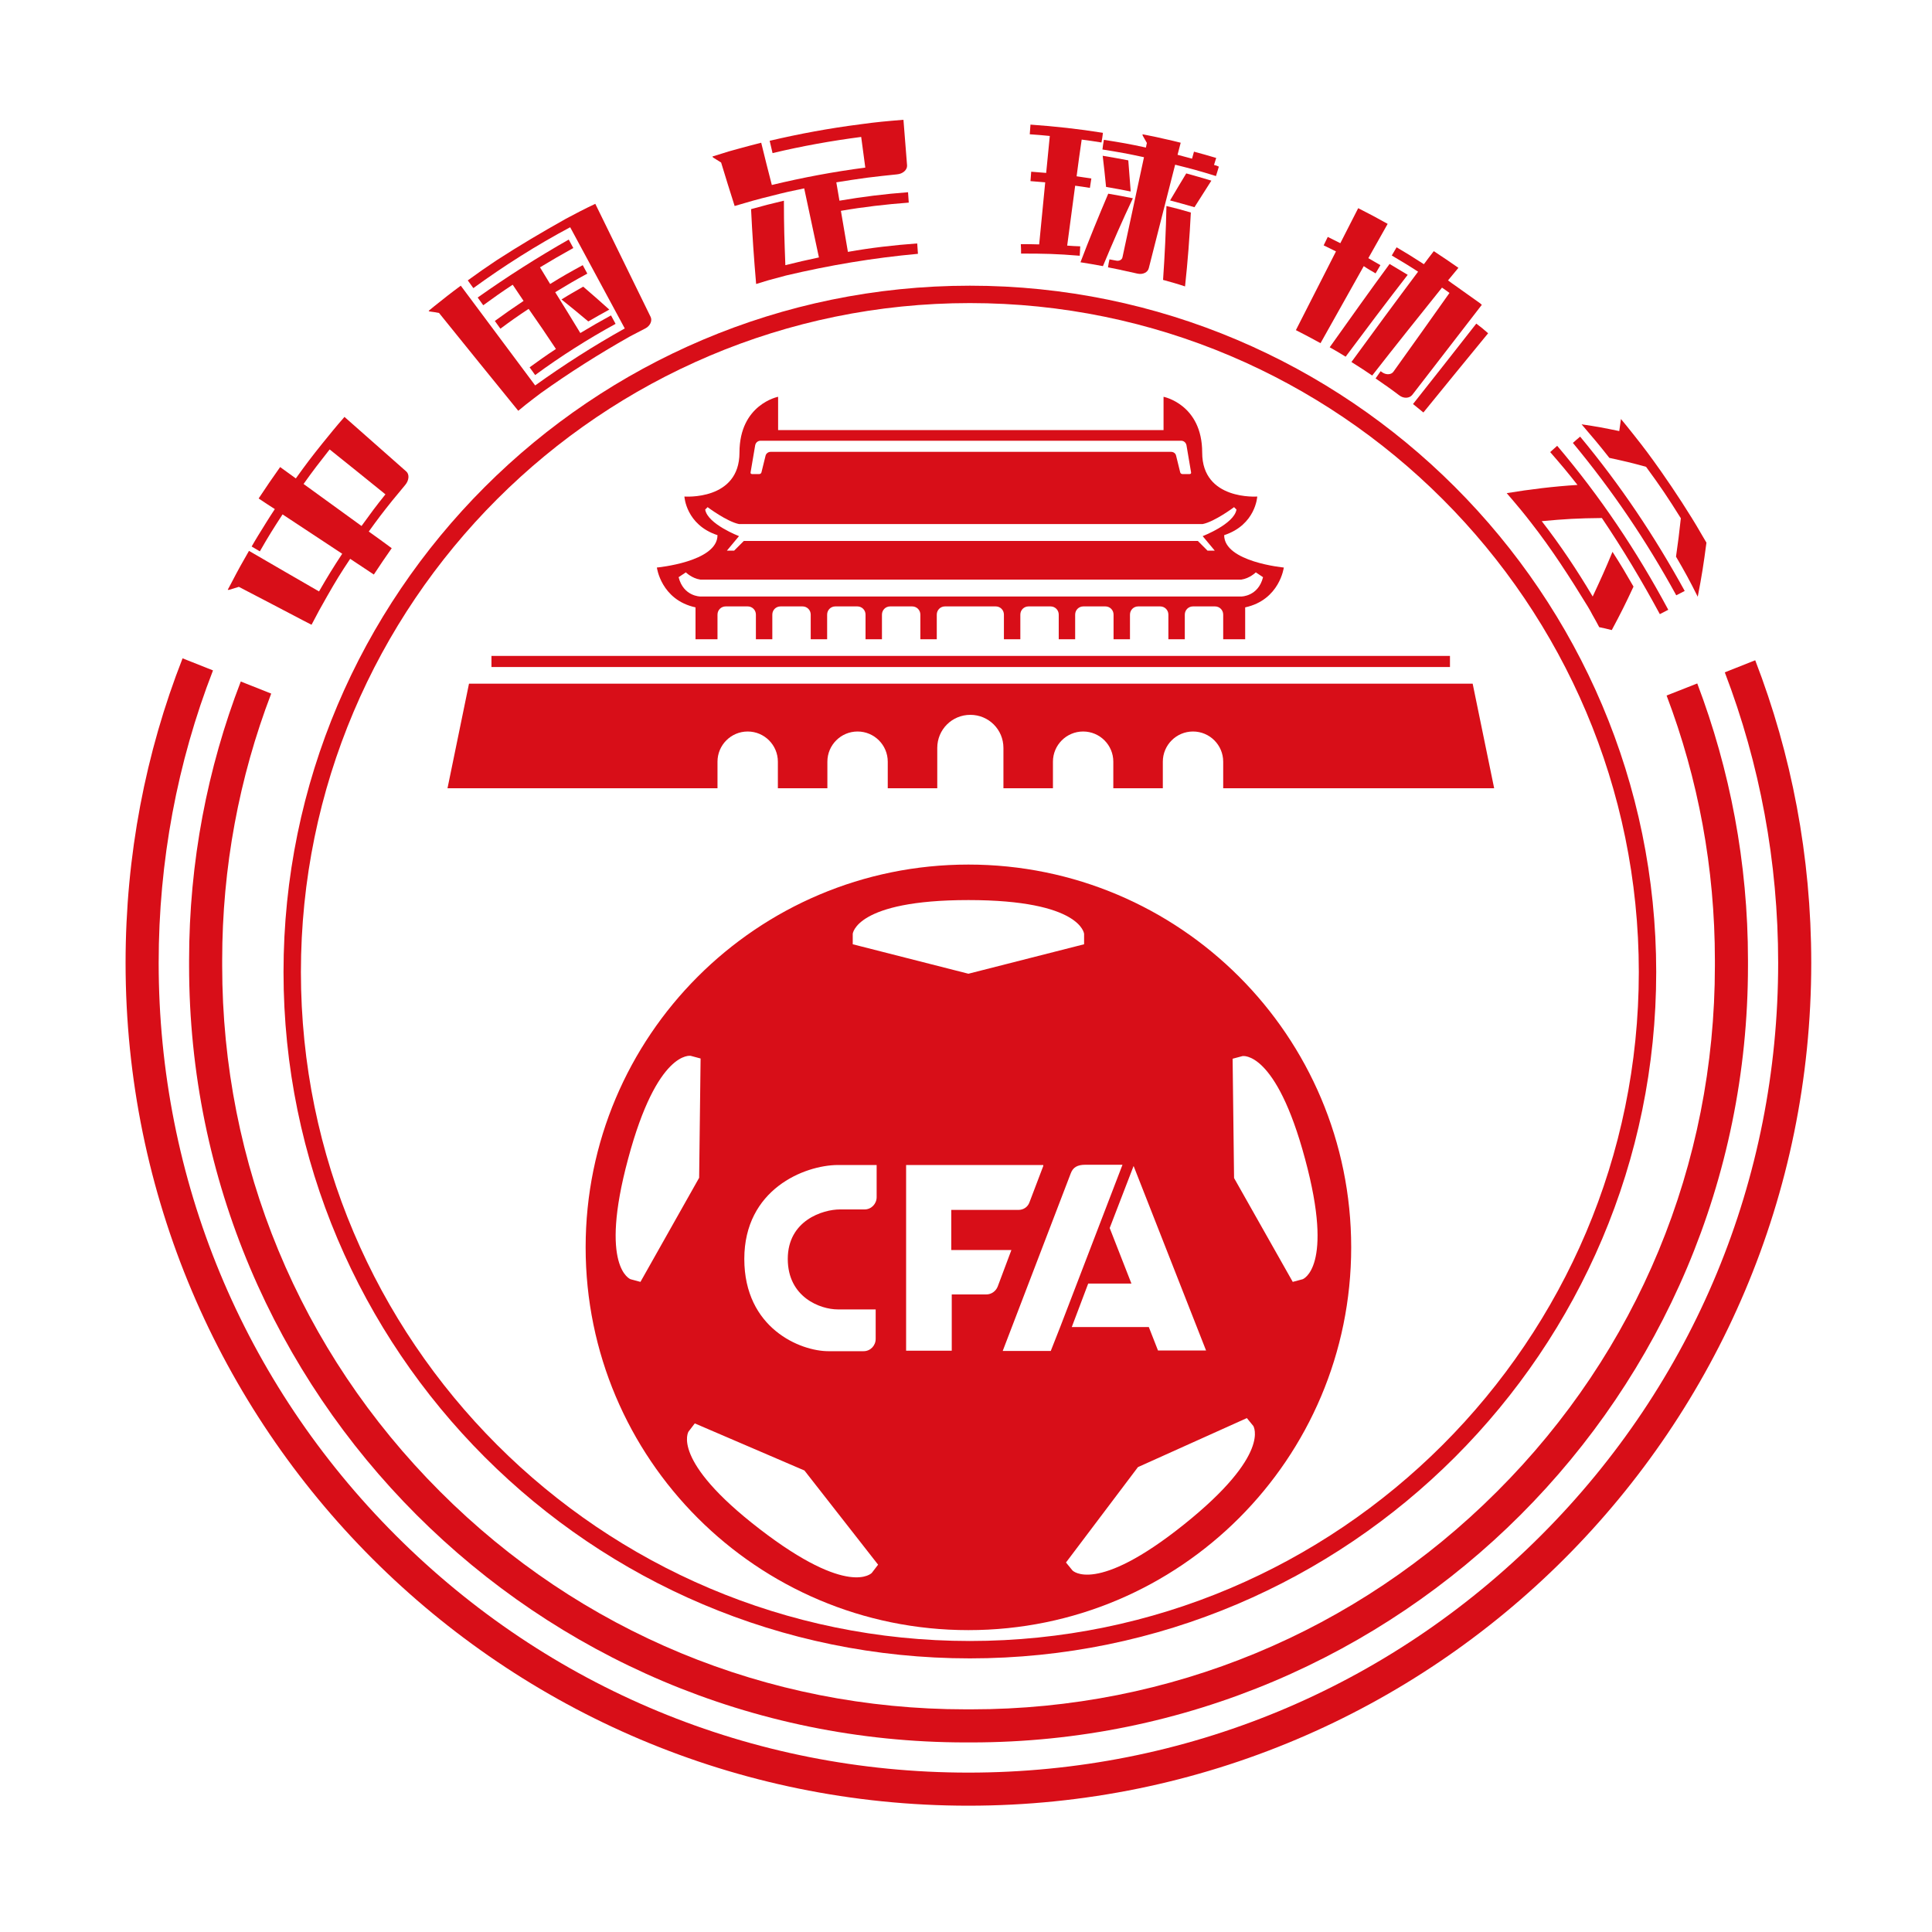 <svg version="1.1" xmlns="http://www.w3.org/2000/svg" xmlns:xlink="http://www.w3.org/1999/xlink" x="0px" y="0px"
	 viewBox="0 0 800 800" style="enable-background:new 0 0 800 800;" xml:space="preserve">
<style type="text/css">
	.st0{fill:#D80E18;}
</style>
<path class="st0" d="M401.6,686.7c-156.7,0-284.2-127.5-284.2-284.2c0-156.7,127.5-284.2,284.2-284.2
	c156.7,0,284.2,127.5,284.2,284.2C685.8,559.2,558.3,686.7,401.6,686.7z M401.6,125.5c-152.7,0-277,124.2-277,277
	c0,152.7,124.2,277,277,277c152.7,0,277-124.2,277-277C678.6,249.8,554.4,125.5,401.6,125.5z"/>
<path class="st0" d="M714.2,278.4c14.5,37.9,22.1,78.5,22.1,120.3c0,89.6-34.9,173.8-98.2,237.1C574.8,699.1,490.6,734,401,734
	c-89.6,0-173.8-34.9-237.1-98.2S65.7,488.3,65.7,398.7c0-42.1,7.7-83,22.5-121.1l-12.6-5C60.3,311.6,52,354.2,52,398.7v0
	c0,192.7,156.3,349,349,349h0c192.7,0,349-156.3,349-349v0c0-44.2-8.2-86.4-23.2-125.3L714.2,278.4z"/>
<path class="st0" d="M690.1,288c13.1,34.5,20,71.5,20,109.6v2.3c0,82.3-32,159.6-90.2,217.7c-58.2,58.2-135.5,90.2-217.7,90.2h-2.3
	c-82.3,0-159.6-32-217.7-90.2c-58.2-58.2-90.2-135.5-90.2-217.7v-2.3c0-38.4,7-75.6,20.3-110.4l-12.6-5
	c-13.8,35.8-21.4,74.7-21.4,115.4v2.3c0,177.6,144,321.6,321.6,321.6h2.3c177.6,0,321.6-144,321.6-321.6v-2.3
	c0-40.4-7.5-79-21-114.6L690.1,288z"/>
<g>
	<g>
		<g>
			<g>
				<path class="st0" d="M569.6,113.2c0.8-1.4,1.2-2,2-3.4c-2-1.2-3-1.7-5-2.9c3.2-5.7,4.8-8.5,8-14.2c-4.8-2.7-7.3-4-12.2-6.5
					c-3,5.8-4.4,8.7-7.4,14.5c-2.1-1-3.1-1.6-5.2-2.6c-0.7,1.4-1,2.1-1.7,3.5c2,1,3.1,1.5,5.1,2.5c-5.5,10.9-11.1,21.7-16.6,32.6
					c4.1,2.1,6.2,3.2,10.2,5.4c6-10.6,11.9-21.3,17.9-31.9C566.6,111.5,567.6,112,569.6,113.2z"/>
				<path class="st0" d="M602.5,118.2c-1.2-0.8-1.7-1.2-2.9-2.1c1.7-2.1,2.6-3.1,4.3-5.2c-4-2.8-6.1-4.2-10.2-6.9
					c-1.6,2.1-2.5,3.2-4.1,5.4c-4.5-2.9-6.7-4.3-11.3-7c-0.8,1.4-1.2,2-2,3.4c4.4,2.6,6.6,3.9,10.9,6.7
					c-9.3,12.4-18.5,24.9-27.6,37.4c3.5,2.2,5.2,3.3,8.6,5.6c9.5-12.2,19.2-24.3,28.9-36.4c1.3,0.9,1.9,1.3,3.1,2.2
					c-7.7,10.9-15.4,21.7-23.2,32.6c-0.9,1.3-3,1.4-4.6,0.3c-0.3-0.2-0.4-0.3-0.7-0.5c-0.8,1.2-1.3,1.8-2.1,3c1.4,1,2.2,1.5,3.6,2.5
					c0.2,0.2,0.3,0.2,0.6,0.4c2.2,1.6,3.4,2.4,5.6,4.1c1.8,1.4,4.2,1.3,5.4-0.2c9.6-12.4,19.2-24.9,28.8-37.3
					c-0.3-0.2-0.4-0.3-0.7-0.6C608.8,122.7,606.7,121.2,602.5,118.2z"/>
				<path class="st0" d="M575.4,109.3c-8.4,11.4-16.6,23-24.8,34.5c2.7,1.5,4,2.3,6.6,3.9c8.5-11.4,17-22.7,25.7-33.9
					C579.9,112,578.4,111.1,575.4,109.3z"/>
				<path class="st0" d="M611.3,134c-8.7,11.1-17.4,22.2-26.2,33.3c1.7,1.4,2.6,2.1,4.3,3.5c8.9-10.9,17.8-21.9,26.8-32.8
					C614.3,136.3,613.3,135.5,611.3,134z"/>
			</g>
			<g>
				<path class="st0" d="M666.4,189.6c6,1.3,9.1,2,15.2,3.7c6,8.2,8.9,12.5,14.4,21.3c-0.7,6.4-1.1,9.6-2,15.9
					c3.8,6.5,5.6,9.8,9,16.6c1.7-8.8,2.4-13.3,3.6-22.4c-0.8-1.4-1.2-2-2-3.4c-3.1-5.4-4.8-8-8.1-13.2c-3.5-5.4-5.3-8-8.9-13.2
					c-4.4-6.2-6.6-9.2-11.3-15.1c-2-2.5-3-3.8-5.1-6.3c-0.3,2-0.4,3-0.7,5c-6.3-1.3-9.4-1.9-15.6-2.8
					C659.7,181.3,662,184,666.4,189.6z"/>
				<path class="st0" d="M651.3,183.4c16.5,19.9,30.4,40.5,42.8,63.1c1.4-0.7,2.1-1.1,3.5-1.8c-12.6-22.9-26.6-43.8-43.3-63.9
					C653,181.9,652.4,182.4,651.3,183.4z"/>
				<path class="st0" d="M641.9,187.2c4.6,5.3,6.9,8,11.3,13.6c-9.7,0.6-19.6,1.8-29.3,3.4c2.4,2.8,3.6,4.2,6,7.1
					c1.6,1.9,2.3,2.9,3.9,4.9c8.7,11.1,16.3,22.9,23.7,35c0.8,1.4,1.2,2,1.9,3.4c1.2,2,1.7,3.1,2.8,5.1c2.3,0.5,2.9,0.6,5.2,1.2
					c3.8-7.1,5.6-10.7,9-18c-3.4-5.9-5.1-8.8-8.7-14.4c-3.1,7.5-4.8,11.2-8.2,18.5c-6.4-10.8-13.4-21.3-21.1-31.2
					c9.8-0.9,14.8-1.2,24.9-1.3c8.7,12.9,16.6,26.1,24,39.8c1.4-0.7,2.1-1.1,3.5-1.8c-13.1-24.4-28.1-46.8-46-67.9
					C643.7,185.6,643.1,186.1,641.9,187.2z"/>
			</g>
			<path class="st0" d="M142.5,172.8c-3.7,4.2-5.4,6.4-9,10.8c-4.5,5.6-6.7,8.5-11,14.5c-2.6-1.9-3.9-2.8-6.5-4.7
				c-3.6,5.1-5.4,7.7-8.9,13c2.7,1.8,4,2.7,6.7,4.4c-2.9,4.4-4.2,6.6-7,11.1c-1,1.7-1.6,2.6-2.6,4.4c1.4,0.8,2,1.2,3.4,2
				c3.6-6.3,5.5-9.3,9.4-15.3c8.2,5.4,16.5,10.9,24.7,16.3c-4,6.1-5.9,9.2-9.6,15.6c-9.7-5.6-19.4-11.2-29-16.8
				c-3,5.2-4.5,7.9-7.3,13.3c-0.6,1.1-0.9,1.7-1.5,2.8c0.2,0.1,0.4,0.1,0.7,0c1.6-0.5,2.3-0.7,3.9-1.2c8.9,4.6,17.8,9.3,26.6,13.9
				c1.4,0.7,2.1,1.1,3.5,1.8c2.5-4.8,3.8-7.2,6.5-11.9c3.6-6.3,5.5-9.4,9.5-15.4c3.9,2.6,5.9,3.9,9.8,6.5c2.9-4.4,4.4-6.6,7.4-10.9
				c-3.8-2.8-5.7-4.2-9.5-6.9c3.8-5.3,5.8-7.9,9.8-12.9c0.4-0.5,0.6-0.7,1-1.2c1.7-2.1,2.6-3.1,4.3-5.2c1.6-1.9,1.8-4.4,0.4-5.6
				c-8.5-7.5-17.1-15.1-25.6-22.6C142.6,172.7,142.6,172.7,142.5,172.8z M159.6,204.7c-4.1,5.1-6,7.7-9.9,13.1
				c-8-5.8-16-11.6-24-17.4c4.2-5.9,6.4-8.7,10.8-14.3C144.3,192.3,151.9,198.5,159.6,204.7z"/>
			<g>
				<path class="st0" d="M230.2,144.5c-4.4,2.9-6.6,4.5-10.9,7.6c0.9,1.3,1.4,1.9,2.3,3.2c10.6-7.8,21.8-14.9,33.3-21.2
					c-0.8-1.4-1.1-2.1-1.9-3.5c-5.1,2.8-7.7,4.3-12.7,7.3c-4.1-6.8-6.2-10.1-10.4-16.9c5.3-3.2,7.9-4.8,13.3-7.7
					c-0.8-1.4-1.1-2.1-1.9-3.5c-5.5,3-8.2,4.5-13.5,7.8c-1.7-2.8-2.5-4.1-4.2-6.9c5.5-3.3,8.2-4.9,13.8-8c-0.8-1.4-1.1-2.1-1.9-3.5
					c-13,7.4-25.4,15.3-37.7,24c0.9,1.3,1.4,1.9,2.3,3.2c4.8-3.5,7.2-5.2,12.2-8.5c1.8,2.7,2.7,4,4.5,6.7c-4.8,3.2-7.2,4.9-11.9,8.3
					c0.9,1.3,1.4,1.9,2.3,3.2c4.6-3.4,7-5.1,11.7-8.2C223.6,134.6,225.8,137.9,230.2,144.5z"/>
				<path class="st0" d="M232.5,124c4.5,3.6,6.7,5.4,11.1,9.1c3.5-2,5.2-3,8.7-4.9c-4.2-3.8-6.4-5.7-10.8-9.5
					C237.9,120.8,236,121.8,232.5,124z"/>
				<path class="st0" d="M240,87.6c-2.3,1.2-3.4,1.8-5.7,3c-9.8,5.5-19.3,11.1-28.7,17.2c-4.8,3.2-7.2,4.9-11.9,8.3
					c0.9,1.3,1.4,1.9,2.3,3.2c12.8-9.3,26.2-17.8,40.1-25.2c7.5,14,15.1,27.9,22.6,41.9c-12.9,7.2-25.1,15-37.1,23.6
					c-10.3-13.8-20.6-27.6-30.8-41.3c-4.5,3.3-6.7,5.1-11.1,8.6c0,0,0,0,0,0c0,0,0,0,0,0c-0.9,0.7-1.3,1.1-2.2,1.8
					c0.1,0.2,0.4,0.3,0.6,0.3c1.5,0.2,2.2,0.3,3.7,0.6c10.9,13.5,21.8,27,32.8,40.5c2.5-2.1,3.8-3.1,6.4-5.1
					c1.2-0.9,1.7-1.3,2.9-2.2c11.9-8.5,23.9-16.1,36.6-23.3c0.6-0.3,0.9-0.5,1.5-0.8c2.1-1.1,3.1-1.6,5.2-2.7c2-1,3-3.2,2.2-4.8
					c-7.6-15.6-15.3-31.2-22.9-46.8C243.9,85.6,242.6,86.3,240,87.6z"/>
			</g>
			<path class="st0" d="M351.1,104.3c-1.2-6.8-1.7-10.2-2.9-17c9.2-1.6,18.7-2.7,28.1-3.4c-0.1-1.7-0.2-2.6-0.3-4.3
				c-9.5,0.7-19.1,1.9-28.4,3.5c-0.5-3-0.8-4.6-1.3-7.6c5-0.8,7.5-1.2,12.6-1.9c0,0,0,0,0,0c5-0.6,7.5-0.9,12.5-1.4
				c2.5-0.2,4.3-1.9,4.2-3.7c-0.6-7.6-0.9-11.3-1.5-18.9c-7.2,0.6-10.9,0.9-18.1,1.9c-12.5,1.6-25,3.9-37.3,6.8
				c0.5,2,0.7,3.1,1.2,5.1c12.1-2.9,24.4-5.1,36.7-6.7c0.7,5.1,1,7.6,1.7,12.7c-13,1.7-25.9,4.1-38.7,7.2c-1.8-7-2.7-10.5-4.4-17.5
				c-3.6,0.9-5.4,1.4-9.1,2.4c-3.4,0.9-5.1,1.4-8.5,2.5c0,0,0,0,0,0c0,0,0,0,0,0c-1,0.3-1.6,0.5-2.6,0.8c0.1,0.2,0.2,0.4,0.4,0.5
				c1.3,0.8,1.9,1.2,3.2,2c2.2,7.2,3.3,10.8,5.6,18c6.1-1.8,9.1-2.7,15.3-4.2c0,0,0,0,0,0c5.4-1.4,8.1-2,13.5-3.1
				c2,9.5,4.1,19.1,6.1,28.6c-5.6,1.2-8.3,1.8-13.9,3.2c-0.4-10.7-0.6-16-0.6-26.7c-5.5,1.3-8.2,2-13.6,3.5
				c0.5,10.4,1.2,20.7,2.1,31c2-0.6,3-0.9,4.9-1.5c2.9-0.8,4.4-1.2,7.4-2c18.2-4.3,36.1-7.3,54.7-9c-0.1-1.7-0.2-2.6-0.3-4.3
				C370.2,101.5,360.6,102.6,351.1,104.3z"/>
			<g>
				<path class="st0" d="M494.6,85.8c2.8-4.4,4.2-6.6,7-11c-4.2-1.3-6.2-1.8-10.4-3c-2.7,4.4-4,6.7-6.7,11.2
					C488.5,84.1,490.6,84.6,494.6,85.8z"/>
				<path class="st0" d="M493.1,88c-4-1.2-6-1.7-10.1-2.7c-0.2,10.2-0.7,20.4-1.4,30.6c3.6,1,5.5,1.5,9.1,2.7
					C491.8,108.4,492.6,98.2,493.1,88z"/>
				<g>
					<path class="st0" d="M441.9,101.7c1.3-9.9,2-14.9,3.3-24.8c2.4,0.3,3.6,0.5,6.1,0.9c0.2-1.6,0.4-2.3,0.6-3.9
						c-2.5-0.4-3.7-0.5-6.1-0.9c0.8-6.1,1.2-9.1,2.1-15.2c3.3,0.4,4.9,0.7,8.2,1.2c0.3-1.6,0.4-2.4,0.6-4c-9.9-1.6-20-2.7-30-3.4
						c-0.1,1.6-0.2,2.4-0.3,4c3.3,0.2,5,0.4,8.3,0.7c-0.6,6.1-0.9,9.2-1.5,15.3c-2.5-0.2-3.7-0.3-6.2-0.5c-0.1,1.6-0.2,2.4-0.3,3.9
						c2.4,0.2,3.7,0.3,6.1,0.5c-1,10.3-1.5,15.4-2.5,25.7c-3-0.1-4.6-0.1-7.6-0.1c0.1,1.6,0.1,2.4,0.1,3.9c9.7,0,14.6,0.1,24.3,0.9
						c0.1-1.6,0.1-2.4,0.2-3.9C445.2,101.9,444.1,101.9,441.9,101.7z"/>
					<path class="st0" d="M467.2,66.4c-4.2-0.8-6.4-1.2-10.6-1.9c0.6,5.2,0.9,7.7,1.4,12.9c4.1,0.7,6.2,1.1,10.2,1.9
						C467.8,74.1,467.6,71.6,467.2,66.4z"/>
					<path class="st0" d="M458.9,80.2c-4,9.4-7.9,18.9-11.5,28.4c3.7,0.6,5.6,0.9,9.3,1.6c3.9-9.4,8-18.8,12.4-28.1
						C465.1,81.3,463,80.9,458.9,80.2z"/>
					<path class="st0" d="M502.7,68.3c0.4-1.2,0.5-1.7,0.9-2.9c-3.7-1.1-5.5-1.6-9.2-2.6c-0.3,1.2-0.5,1.7-0.8,2.9
						c-2.4-0.6-3.6-1-6-1.6c0.5-2,0.8-3,1.3-5c-2.7-0.7-4.1-1-6.8-1.6c-2.6-0.6-3.9-0.9-6.5-1.4c0,0,0,0,0,0c0,0,0,0,0,0
						c-1-0.2-1.5-0.3-2.5-0.5c0,0.2,0,0.4,0.1,0.6c0.7,1.2,1,1.8,1.7,3c-0.2,0.7-0.2,1.1-0.4,1.9c-6.9-1.5-10.4-2.1-17.4-3.2
						c-0.3,1.6-0.4,2.4-0.6,4c6.9,1.1,10.3,1.7,17.2,3.2c-3,13.8-5.9,27.6-8.9,41.4c-0.2,1.1-1.4,1.7-2.7,1.4
						c-1.1-0.2-1.6-0.3-2.7-0.5c-0.3,1.3-0.4,2-0.6,3.3c2,0.4,3,0.6,5,1c0.1,0,0.2,0,0.4,0.1c2.7,0.6,4.1,0.9,6.8,1.5
						c2.2,0.5,4.3-0.5,4.7-2.3c3.6-14.3,7.3-28.6,10.9-42.8c6.8,1.7,10.2,2.6,16.9,4.7c0.5-1.5,0.7-2.3,1.2-3.9
						C503.9,68.6,503.5,68.5,502.7,68.3z"/>
				</g>
			</g>
		</g>
	</g>
</g>
<g>
	<g>
		<rect x="203.5" y="271.6" class="st0" width="396.9" height="4.6"/>
		<path class="st0" d="M618.7,326.4l-8.9-43.3H194.2l-8.9,43.3h111.8v-11c0-6.9,5.6-12.5,12.5-12.5c6.9,0,12.5,5.6,12.5,12.5v11
			h20.5v-11c0-6.9,5.6-12.5,12.5-12.5s12.5,5.6,12.5,12.5v11h20.5v-16.7c0-7.6,6.1-13.7,13.7-13.7s13.7,6.1,13.7,13.7v16.7h20.5v-11
			c0-6.9,5.6-12.5,12.5-12.5s12.5,5.6,12.5,12.5v11h20.5v-11c0-6.9,5.6-12.5,12.5-12.5c6.9,0,12.5,5.6,12.5,12.5v11H618.7z"/>
		<path class="st0" d="M506.9,221.6c13.1-4.3,13.7-16,13.7-16s-22.8,1.7-22.8-18.2c0-20-16-23.1-16-23.1v13.8H402h-79.8v-13.8
			c0,0-16,3.1-16,23.1c0,20-22.8,18.2-22.8,18.2s0.6,11.7,13.7,16c0,11.1-25.1,13.4-25.1,13.4s1.7,13.4,16,16.5v13.2h9.1v-10.2
			c0-1.9,1.5-3.4,3.4-3.4h9.1c1.9,0,3.4,1.5,3.4,3.4v10.2h6.8v-10.2c0-1.9,1.5-3.4,3.4-3.4h9.1c1.9,0,3.4,1.5,3.4,3.4v10.2h6.8
			v-10.2c0-1.9,1.5-3.4,3.4-3.4h9.1c1.9,0,3.4,1.5,3.4,3.4v10.2h6.8v-10.2c0-1.9,1.5-3.4,3.4-3.4h9.1c1.9,0,3.4,1.5,3.4,3.4v10.2
			h6.8v-10.2c0-1.9,1.5-3.4,3.4-3.4H402h10.3c1.9,0,3.4,1.5,3.4,3.4v10.2h6.8v-10.2c0-1.9,1.5-3.4,3.4-3.4h9.1
			c1.9,0,3.4,1.5,3.4,3.4v10.2h6.8v-10.2c0-1.9,1.5-3.4,3.4-3.4h9.1c1.9,0,3.4,1.5,3.4,3.4v10.2h6.8v-10.2c0-1.9,1.5-3.4,3.4-3.4
			h9.1c1.9,0,3.4,1.5,3.4,3.4v10.2h6.8v-10.2c0-1.9,1.5-3.4,3.4-3.4h9.1c1.9,0,3.4,1.5,3.4,3.4v10.2h9.1v-13.2
			c14.3-3.1,16-16.5,16-16.5S506.9,232.7,506.9,221.6z M312.7,184.4c0.2-1.1,1.1-1.9,2.2-1.9H402h87.1c1.1,0,2,0.8,2.2,1.9l1.9,11.2
			c0.1,0.4-0.2,0.7-0.6,0.7h-3c-0.4,0-0.8-0.3-0.9-0.7l-1.7-6.9c-0.2-1-1.1-1.6-2.1-1.6H402h-82.9c-1,0-1.9,0.7-2.1,1.6l-1.7,6.9
			c-0.1,0.4-0.5,0.7-0.9,0.7h-3c-0.4,0-0.7-0.3-0.6-0.7L312.7,184.4z M292,211l1-1c0,0,8,6,13,7h96h96c5-1,13-7,13-7l1,1
			c-1,6-14,11-14,11l5,6h-3l-4-4h-94h-94l-4,4h-3l5-6C306,222,293,217,292,211z M514,247H402H290c0,0-7,0-9-8l3-2c0,0,2.5,2.5,6,3
			h112h112c3.5-0.5,6-3,6-3l3,2C521,247,514,247,514,247z"/>
	</g>
</g>
<path class="st0" d="M401,358c-87.6,0-158.5,71-158.5,158.5S313.4,675,401,675c87.6,0,158.5-71,158.5-158.5S488.6,358,401,358z
	 M499.4,559.2h-19.9l-3.8-9.7h-31.9l6.8-18h17.9l-9-23l9.9-25.7L499.4,559.2z M353.1,386.7c0,0,1.1-14,47.9-14s47.9,14,47.9,14v4.3
	L401,403.2L353.1,391V386.7z M346.9,482.4c13.6,0,16.1,0,16.1,0v13.3c0,2.8-2.2,5.1-5,5.1h-10.2c-7,0-21.6,4.5-21.6,20.5
	c0,15.9,13.5,20.9,20.7,20.9s15.7,0,15.7,0v12.2c0,2.8-2.2,5.1-5,5.1H343c-11.5,0-34.8-9.4-34.8-38.2S333,482.5,346.9,482.4z
	 M261.1,529.7c0,0-13.2-4.7-1-49.9c12.1-45.2,25.9-42.6,25.9-42.6l4.1,1.1l-0.6,49.4l-24.3,43.1L261.1,529.7z M361,651.3
	c0,0-9.4,10.4-46.5-18.2c-37-28.5-29.4-40.3-29.4-40.3l2.6-3.4l45.4,19.5l30.5,39L361,651.3z M408.4,536h-14.3v23.3h-18.9v-76.9
	h56.8v0.4l-5.7,15c-0.7,2-2.5,3.2-4.6,3.2h-27.8v16.6v0h24.9l-5.7,15.2C412.3,534.7,410.5,536,408.4,536z M435.1,559.4h-19.9
	l28.2-73.6c0.9-2.4,2.7-3.5,6-3.5h15.4L439,549.5L435.1,559.4z M490.2,631.3c-36.5,29.2-46.1,19-46.1,19l-2.7-3.3l29.8-39.5
	l45.1-20.3l2.7,3.3C518.9,590.5,526.7,602.1,490.2,631.3z M539.4,529.7l-4.1,1.1L511,487.8l-0.6-49.4l4.1-1.1
	c0,0,13.8-2.5,25.9,42.6C552.6,525,539.4,529.7,539.4,529.7z"/>
</svg>

